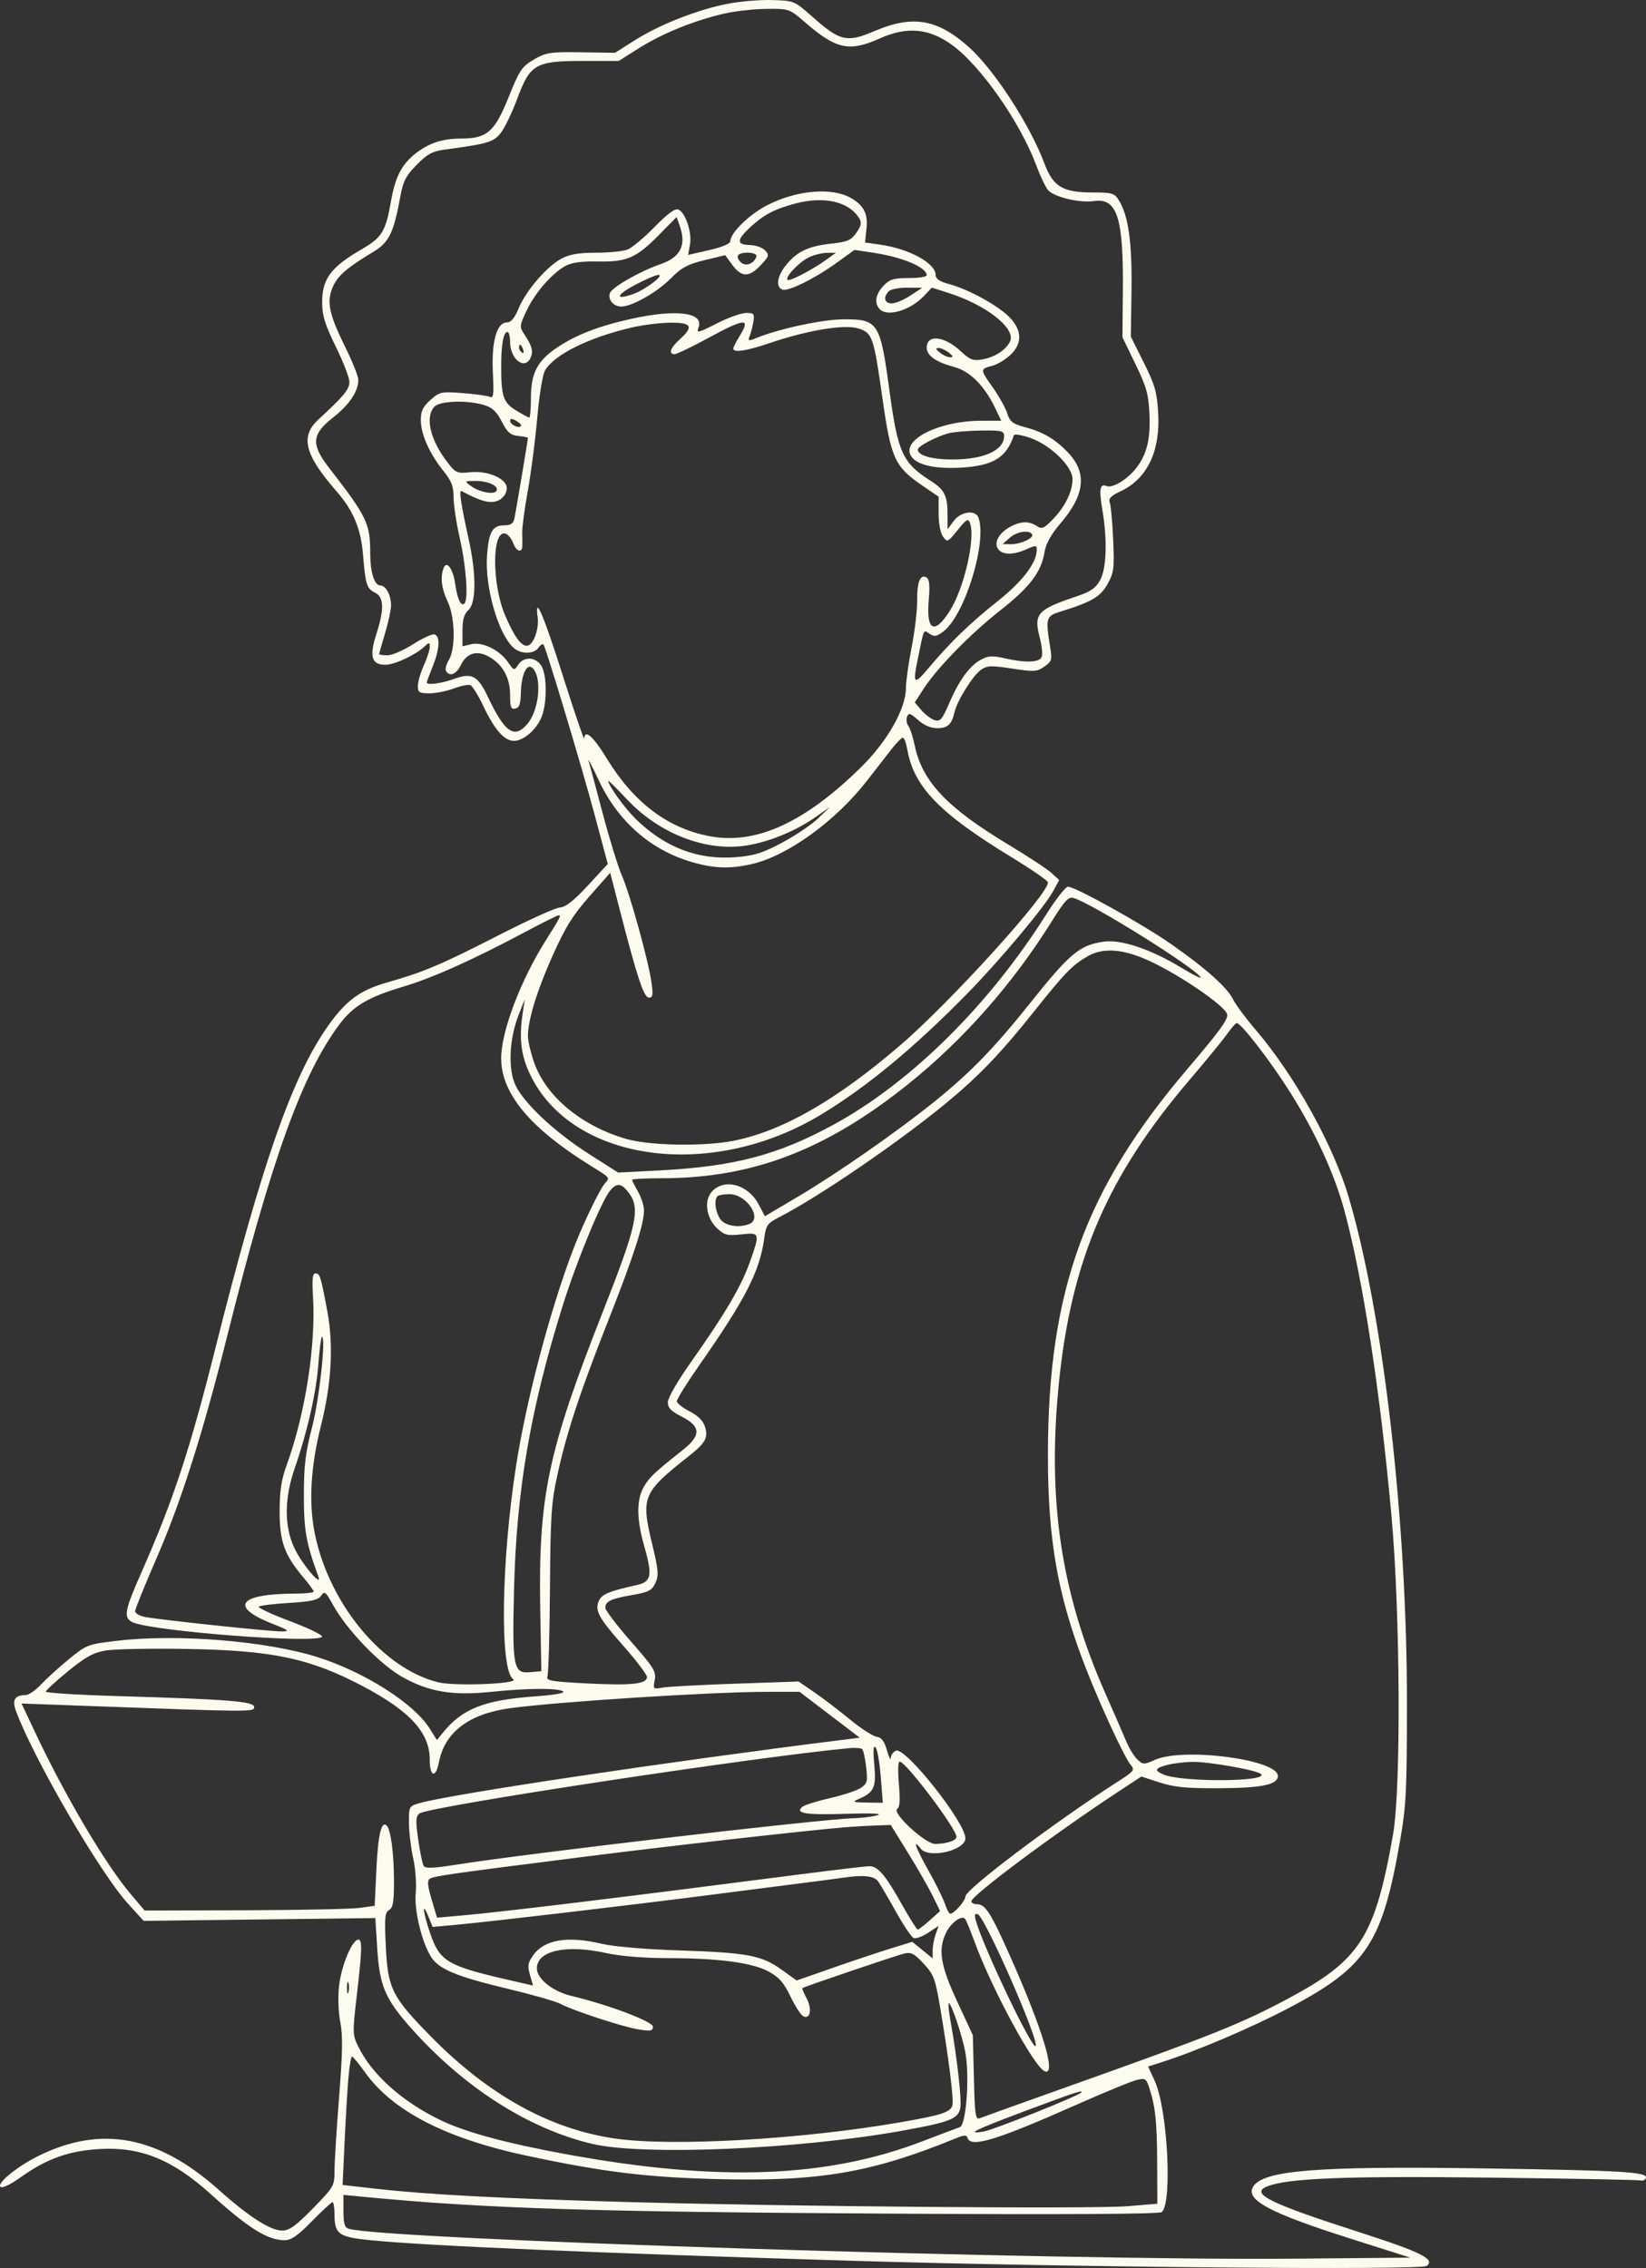 <svg xmlns="http://www.w3.org/2000/svg" width="241" height="332" viewBox="0 0 241 332" fill="none"><rect x="0" y="0" width="241" height="332" fill="#333333" stroke="none"/><path fill-rule="evenodd" clip-rule="evenodd" d="M106.427 0.575C102.031 1.451 96.559 3.61 92.957 5.89L90.045 7.731L85.072 7.656C80.536 7.588 79.928 7.682 78.16 8.72C76.396 9.757 76.064 10.253 74.453 14.262C72.418 19.324 71.3 20.286 67.452 20.287C64.768 20.288 62.757 20.957 60.814 22.494C58.792 24.094 57.859 25.922 57.238 29.506C56.487 33.833 55.915 34.776 53.036 36.441C48.39 39.129 47.142 40.82 47.168 44.392C47.181 46.227 47.602 47.563 49.171 50.756C50.263 52.978 51.157 55.301 51.157 55.918C51.157 57.002 50.359 57.967 46.624 61.404C43.917 63.895 44.589 66.557 49.279 71.926C51.715 74.713 52.837 77.388 53.148 81.148C53.513 85.563 53.698 86.164 54.872 86.733C56.231 87.392 56.292 89.15 55.086 92.882C54.046 96.101 54.411 97.315 56.418 97.315C57.768 97.315 60.817 95.894 62.158 94.638C62.849 93.991 62.921 93.999 62.921 94.714C62.921 95.148 62.529 96.368 62.049 97.425C61.57 98.481 61.178 99.829 61.178 100.419C61.178 101.355 61.392 101.492 62.866 101.492C63.794 101.492 65.403 101.172 66.441 100.783C67.479 100.392 68.575 100.174 68.876 100.297C69.177 100.42 70.034 101.808 70.78 103.382C72.414 106.829 73.848 108.452 75.26 108.452C76.671 108.452 78.576 106.786 79.313 104.909C80.128 102.831 80.086 98.711 79.235 97.419C78.393 96.138 76.68 96.08 75.874 97.305C75.285 98.2 75.248 98.19 74.361 96.912C73.127 95.135 70.633 93.922 69 94.304L67.714 94.605V92.351C67.714 90.672 67.936 89.895 68.585 89.303C69.736 88.253 69.756 84.086 68.633 78.987C67.472 73.716 67.168 71.668 67.576 71.886C70.183 73.275 71.451 73.665 72.532 73.412C73.763 73.125 74.559 71.775 74.032 70.867C73.365 69.717 71.007 68.912 68.929 69.124C66.918 69.33 66.734 69.252 65.522 67.686C62.988 64.413 62.194 61.034 63.605 59.531C64.407 58.677 68.343 58.542 70.847 59.283C72.078 59.647 72.694 60.219 73.467 61.716C74.29 63.308 74.742 63.701 75.889 63.819C76.665 63.9 77.299 64.02 77.299 64.086C77.299 64.355 75.535 74.883 75.327 75.855C75.16 76.638 74.794 76.899 73.859 76.899C72.115 76.899 71.569 77.831 71.312 81.248C70.967 85.826 72.868 92.592 75.106 94.749C76.189 95.793 78.156 95.816 78.858 94.793C79.153 94.363 79.485 94.181 79.595 94.387C80.092 95.317 85.293 112.64 87.046 119.204L88.987 126.475L86.085 129.617C84.021 131.85 82.83 132.784 81.967 132.848C81.299 132.897 77.279 134.718 73.035 136.892C64.692 141.167 62.041 142.293 56.892 143.752C52.726 144.933 50.734 146.375 48.047 150.155C42.807 157.526 38.322 170.348 31.55 197.311C27.794 212.27 25.364 219.636 20.703 230.189C18.271 235.693 18.07 236.72 19.287 237.414C21.639 238.754 46.796 240.7 47.154 239.569C47.229 239.332 45.112 238.315 42.45 237.31C39.786 236.305 37.731 235.351 37.882 235.19C38.033 235.029 40.024 234.784 42.308 234.645C45.568 234.448 46.58 234.22 47.015 233.586C47.516 232.857 47.687 232.988 48.756 234.931C50.773 238.596 55.647 243.661 58.92 245.493C62.804 247.667 66.267 248.247 71.885 247.665C77.242 247.11 81.689 247.083 82.454 247.599C82.803 247.835 81.191 248.121 78.396 248.321C70.932 248.853 67.693 250.122 64.862 253.621L63.971 254.722L62.901 253.018C60.603 249.359 53.413 244.78 46.529 242.592C39.078 240.223 26.037 239.147 17.244 240.175C12.858 240.688 12.674 240.757 10.116 242.853C8.671 244.037 6.831 245.707 6.027 246.563C5.222 247.42 4.214 248.125 3.787 248.128C2.142 248.144 1.731 248.829 2.357 250.515C4.945 257.49 14.645 274.164 18.724 278.648L21.034 281.188L37.996 280.982L54.957 280.777L55.225 285.122C55.567 290.665 56.368 292.575 60.133 296.825C67.839 305.524 77.375 311.627 86.707 313.83C94.168 315.591 116.915 314.633 132.012 311.921C139.137 310.642 140.315 310.177 140.612 308.528C140.822 307.358 140.1 300.987 139.187 295.956C138.936 294.575 138.805 293.367 138.894 293.271C139.2 292.946 140.909 297.997 141.356 300.548C141.985 304.142 141.455 311.078 140.528 311.389C140.141 311.518 137.668 312.452 135.032 313.463C121.078 318.816 105.217 319.408 83.182 315.399C74.221 313.769 68.183 312.138 64.48 310.35C58.853 307.633 54.421 303.652 52.419 299.517C51.614 297.852 51.606 297.554 52.24 292.107C53.052 285.117 53.072 283.717 52.355 283.952C51.409 284.26 49.945 287.936 49.635 290.78C49.463 292.355 49.544 294.584 49.827 296.03C50.207 297.983 50.167 300.432 49.647 307.002C49.279 311.654 48.978 316.49 48.978 317.749C48.978 319.985 48.903 320.116 45.819 323.275C43.357 325.798 42.372 326.513 41.353 326.522C39.606 326.536 36.475 324.531 31.985 320.522C23.143 312.628 14.775 311.066 5.624 315.599C2.573 317.111 -0.453 319.558 0.057 320.101C0.316 320.378 1.462 319.835 3.146 318.637C6.857 315.998 10.131 314.839 14.599 314.584C20.618 314.24 25.256 316.127 30.884 321.211C36.392 326.187 39.192 327.933 41.662 327.933C42.647 327.933 43.598 327.273 45.676 325.149C47.173 323.617 48.529 322.364 48.688 322.364C48.848 322.364 48.978 323.16 48.978 324.132C48.978 327.043 49.562 327.466 54.218 327.932C62.493 328.759 87.279 329.816 125.228 330.959C156.022 331.886 208.009 332.345 208.886 331.697C210.202 330.724 208.12 329.689 198.829 326.697C185.829 322.51 182.985 321.093 185.517 320.068C188.514 318.855 196.854 318.521 218.035 318.769C229.898 318.907 239.873 319.094 240.203 319.185C240.532 319.275 240.883 319.115 240.982 318.83C241.292 317.94 237.681 317.727 217.164 317.422C192.815 317.059 184.886 317.695 183.464 320.121C182.335 322.048 185.949 323.963 197.839 327.738L206.489 330.485L189.714 330.634C154.494 330.948 56.077 327.84 51.047 326.254C50.451 326.066 50.285 325.501 50.285 323.658V321.302L53.444 321.603C71.22 323.299 86.476 323.783 130.457 324.045C155.746 324.195 169.674 324.116 170.08 323.819C171.68 322.651 170.961 308.763 169.089 304.661L168.104 302.503L169.868 301.947C175.037 300.318 183.247 296.824 188.798 293.892C200.131 287.907 202.404 284.452 205.035 269.211C205.888 264.274 205.993 262.088 205.998 249.282C206.008 222.597 202.523 192.325 197.477 175.271C195.214 167.622 189.536 157.396 183.891 150.8C182.414 149.074 180.917 147.061 180.564 146.328C179.725 144.58 176.523 141.722 171.445 138.184C167.196 135.225 157.435 129.797 156.361 129.797C156.026 129.797 154.592 131.631 153.177 133.873C144.759 147.206 133.274 158.541 121.96 164.682C113.802 169.111 107.421 170.775 96.428 171.341L90.503 171.646L86.245 168.934C81.278 165.771 76.766 161.555 75.484 158.878C74.359 156.53 74.55 152.098 75.928 148.589L76.839 146.269L76.525 148.357C76.026 151.667 76.237 154.028 77.249 156.462C82.852 169.954 103.773 173.17 120.339 163.087C127.039 159.009 133.817 153.393 141.597 145.472C146.342 140.641 152.954 132.758 154.203 130.442L155.075 128.826L153.971 127.804C153.363 127.241 150.517 125.368 147.645 123.641C138.677 118.25 135.024 114.392 133.94 109.167C133.677 107.901 133.254 106.599 133 106.273C132.746 105.947 132.659 105.346 132.805 104.937C133.034 104.303 133.268 104.37 134.413 105.395C135.261 106.156 136.279 106.596 137.19 106.596C138.756 106.596 139.346 106.06 139.747 104.276C140.128 102.583 142.438 98.881 143.636 98.046C144.528 97.423 145.151 97.399 148.19 97.871C151.366 98.364 151.827 98.336 152.9 97.588C153.985 96.831 154.061 96.59 153.776 94.833C153.064 90.436 153.136 90.183 155.293 89.52C159.84 88.121 161.136 87.359 162.173 85.471C163.097 83.788 163.168 83.221 162.984 78.987C162.873 76.434 162.651 73.998 162.49 73.572C162.266 72.978 162.641 72.588 164.097 71.903C167.986 70.07 169.913 66.021 169.574 60.395C169.392 57.366 169.097 56.344 167.467 53.082L165.571 49.289L165.667 42.561C165.769 35.528 165.226 31.607 163.84 29.354C163.175 28.273 162.857 28.177 159.967 28.176C155.62 28.175 154.188 27.322 152.943 23.992C150.81 18.283 145.561 10.199 141.83 6.871C137.235 2.775 133.634 2.164 128.067 4.539C123.996 6.274 122.998 6.049 118.99 2.493C116.314 0.119 116.274 0.103 113.028 0.007C111.231 -0.046 108.26 0.209 106.427 0.575ZM106.057 1.985C101.722 2.975 97.01 4.879 93.639 7L90.589 8.92H85.36C78.412 8.92 77.618 9.377 75.729 14.458C74.985 16.46 73.907 18.703 73.333 19.443C72.269 20.812 71.536 21.03 64.966 21.924C63.291 22.152 62.495 22.596 60.984 24.149C59.396 25.779 59.014 26.533 58.592 28.873C57.66 34.032 56.952 35.484 54.714 36.831C50.817 39.178 49.473 40.331 48.752 41.95C47.779 44.132 48.147 45.949 50.535 50.771C51.596 52.913 52.464 55.085 52.464 55.597C52.464 57.298 51.17 59.225 48.754 61.127C45.615 63.596 45.51 65.043 48.215 68.529C53.722 75.626 54.206 76.632 54.206 80.982C54.206 83.795 54.815 85.715 55.705 85.715C56.506 85.715 57.257 87.13 57.257 88.64C57.257 89.261 56.864 91.078 56.385 92.675C55.906 94.273 55.514 95.657 55.514 95.752C55.514 95.846 56.064 95.923 56.737 95.923C57.411 95.923 59.113 95.185 60.52 94.282C61.928 93.38 63.338 92.747 63.654 92.876C64.478 93.213 64.362 95.05 63.356 97.547C62.877 98.738 62.485 99.8 62.485 99.906C62.485 100.34 64.632 100.054 66.518 99.371C69.108 98.43 69.966 98.901 71.474 102.088C73.908 107.233 75.295 108.187 77.184 106.016C78.968 103.966 79.411 99.068 77.931 97.76C77.119 97.042 76.323 98.801 76.26 101.455C76.222 103.07 76.031 103.602 75.448 103.723C74.809 103.854 74.685 103.527 74.685 101.713C74.685 99.203 73.581 97.227 71.554 96.111C69.82 95.155 68.329 95.6 67.493 97.322C66.816 98.715 65.828 99.123 65.305 98.223C65.151 97.957 65.335 97.233 65.716 96.615C66.728 94.97 66.63 90.321 65.535 88.035C64.651 86.189 64.446 84.54 64.933 83.189C65.375 81.961 66.329 83.219 66.642 85.444C66.96 87.703 67.511 88.87 68.009 88.339C68.602 87.707 68.25 82.857 67.313 78.755C66.818 76.585 66.411 73.904 66.41 72.796C66.407 71.168 66.115 70.418 64.884 68.887C62.87 66.382 61.614 63.536 61.614 61.481C61.614 60.171 61.916 59.542 63.02 58.552C64.349 57.361 64.608 57.305 67.704 57.541C69.507 57.678 71.29 57.922 71.667 58.082C72.266 58.337 72.328 57.888 72.162 54.522C71.941 50.031 72.731 47.201 74.207 47.201C74.821 47.201 75.334 46.591 75.933 45.148C77.006 42.564 80.025 39.044 82.164 37.882C83.372 37.226 84.711 36.993 87.275 36.993C89.186 36.993 91.272 36.781 91.912 36.522C92.55 36.264 94.32 34.777 95.844 33.218C97.705 31.316 98.843 30.476 99.306 30.666C100.355 31.094 101.337 34.019 101.025 35.788L100.755 37.318L103.842 36.612C105.736 36.179 106.928 35.675 106.928 35.306C106.928 34.101 109.683 31.41 112.303 30.055C116.599 27.834 121.787 27.38 124.579 28.98C126.469 30.063 127.098 31.292 126.87 33.45L126.653 35.498L128.826 35.805C133.105 36.409 136.993 38.529 136.993 40.258C136.993 40.823 137.585 41.218 139.003 41.598C141.799 42.348 146.088 44.701 147.777 46.413C149.689 48.35 149.716 50.362 147.852 52.032C147.115 52.693 145.987 53.367 145.347 53.53C143.481 54.004 143.48 54.075 145.288 56.614C146.237 57.945 147.217 59.69 147.467 60.492C147.846 61.707 148.257 62.039 149.93 62.488C152.698 63.23 154.358 64.185 156.269 66.135C159.192 69.117 158.896 72.373 155.322 76.554C153.88 78.24 153.147 79.556 152.931 80.843C152.439 83.778 150.789 85.944 146.438 89.366C142.046 92.82 137.187 97.797 135.193 100.883L133.938 102.826L134.921 103.977C135.461 104.611 136.327 105.258 136.844 105.416C137.655 105.664 137.942 105.336 138.931 103.037C140.402 99.614 141.927 97.501 143.585 96.588C144.665 95.994 145.296 95.952 147.069 96.357C150.189 97.069 152.221 96.988 152.527 96.139C152.668 95.748 152.544 94.516 152.251 93.404C151.313 89.836 151.831 89.251 157.671 87.285C159.699 86.602 160.444 86.086 161.075 84.927C162.019 83.192 162.15 79.024 161.399 74.617C160.887 71.611 161.041 70.752 162.021 71.152C162.875 71.501 165.019 70.213 166.314 68.575C167.919 66.543 168.477 64.267 168.293 60.503C168.155 57.676 167.847 56.593 166.237 53.273L164.344 49.369L164.405 42.568C164.502 31.83 163.57 28.944 160.159 29.431C158.006 29.739 154.277 28.832 153.417 27.791C153.065 27.366 152.292 25.724 151.699 24.143C149.343 17.862 143.625 9.685 139.443 6.619C136.06 4.138 132.814 3.834 128.82 5.624C124.343 7.631 122.437 7.222 117.89 3.281C115.581 1.28 115.536 1.264 112.226 1.3C110.39 1.321 107.614 1.629 106.057 1.985ZM116.401 29.804C113.347 30.623 111.772 31.462 109.766 33.337C107.829 35.149 107.832 35.824 109.779 35.869C110.627 35.888 111.636 36.239 112.02 36.649C112.662 37.332 112.609 37.51 111.382 38.817C109.687 40.623 108.575 40.618 107.237 38.797L106.177 37.353L103.153 38.086C100.685 38.684 99.778 39.174 98.223 40.749C96.223 42.776 92.543 44.869 90.969 44.877C89.829 44.882 88.96 43.852 89.303 42.9C89.614 42.039 93.701 39.706 96.734 38.659C99.66 37.649 100.531 35.879 99.51 33.019L99.064 31.769L96.477 34.398C93.155 37.771 91.784 38.364 87.487 38.28C85.086 38.233 83.66 38.435 82.746 38.951C80.754 40.075 78.303 42.909 77.1 45.48C76.039 47.748 76.033 47.816 76.814 49.005C77.92 50.689 78.116 51.479 77.661 52.422C76.794 54.216 74.685 52.546 74.685 50.065C74.685 49.256 74.512 48.593 74.3 48.593C73.719 48.593 73.391 50.361 73.384 53.524C73.374 58.026 73.675 58.928 75.569 60.089C76.496 60.657 77.363 61.122 77.495 61.122C77.627 61.122 77.736 59.817 77.737 58.222C77.739 54.633 78.672 52.829 81.525 50.902C84.278 49.044 87.612 47.745 92.332 46.695C98.978 45.215 103.079 45.716 102.288 47.911C101.956 48.831 102.079 48.802 105.255 47.202C106.774 46.436 108.579 45.81 109.265 45.81C110.386 45.809 110.492 45.939 110.307 47.085C110.194 47.787 109.953 48.731 109.772 49.182C109.478 49.917 109.574 49.95 110.691 49.497C114.16 48.093 120.468 46.746 123.594 46.742C128.574 46.736 128.883 47.221 130.228 57.178C131.453 66.244 132.148 67.769 136.236 70.37C138.287 71.676 138.735 72.561 138.735 75.306V77.488L139.639 76.265C140.671 74.868 142.831 74.576 143.264 75.777C144.547 79.337 141.296 89.957 138.176 92.395C137.169 93.182 136.82 93.248 136.115 92.779C135.185 92.16 135.317 91.883 134.393 96.387C133.606 100.22 133.794 100.377 136.012 97.732C139.121 94.025 142.035 91.21 146.136 87.954C149.698 85.125 151.783 82.388 151.8 80.518C151.806 79.799 151.675 79.788 150.296 80.402C148.375 81.257 146.829 81.259 146.166 80.408C145.459 79.502 146.219 78.048 147.877 77.135C149.418 76.287 150.661 76.244 151.801 77.002C152.541 77.495 152.855 77.362 154.175 76C155.952 74.165 157.036 71.945 157.036 70.136C157.036 68.292 153.842 65.166 150.892 64.123C149.621 63.673 148.52 63.493 148.444 63.722C147.368 66.991 145.397 68.193 140.679 68.457C137.004 68.662 134.434 68.112 133.506 66.921C131.663 64.557 137.282 61.603 143.646 61.592L146.596 61.586L145.697 59.709C144.147 56.474 142.004 54.33 139.711 53.721C137.047 53.014 135.685 52.056 135.685 50.889C135.685 48.888 138.273 49.174 140.7 51.443C142.005 52.664 142.485 52.846 143.804 52.617C145.632 52.301 147.237 51.276 147.868 50.019C148.83 48.107 144.429 44.636 138.78 42.85L136.429 42.107L135.312 43.297C133.307 45.431 129.924 46.448 128.801 45.252C127.978 44.376 128.185 43.082 129.348 41.844C130.247 40.886 130.835 40.705 133.052 40.705C134.5 40.705 135.685 40.522 135.685 40.298C135.685 39.137 132.158 37.644 127.9 37.002L125.108 36.581L122.519 38.454C119.263 40.808 115.369 42.727 114.536 42.386C113.559 41.987 113.778 40.467 115.041 38.868C116.63 36.856 118.348 36.026 121.647 35.672C124.074 35.413 124.614 35.182 125.389 34.076C126.077 33.092 126.184 32.599 125.836 32.011C124.358 29.516 120.682 28.655 116.401 29.804ZM108.048 37.404C107.917 37.63 108.118 38.089 108.495 38.422C109.223 39.066 110.42 38.598 110.751 37.54C110.952 36.897 108.416 36.77 108.048 37.404ZM118.475 37.648C117.032 38.331 114.915 40.549 115.307 40.966C115.577 41.254 118.985 39.475 121.089 37.948L122.396 36.999L121.089 37.014C120.37 37.023 119.194 37.308 118.475 37.648ZM92.965 41.717C90.163 43.208 90.003 43.997 92.693 43.051C94.464 42.429 97.356 40.241 96.407 40.241C96.04 40.241 94.491 40.906 92.965 41.717ZM130.108 42.654C129.274 43.543 129.501 44.417 130.566 44.415C131.105 44.413 132.33 43.898 133.289 43.269L135.032 42.126L132.831 42.111C131.621 42.104 130.396 42.348 130.108 42.654ZM92.595 47.919C86.234 49.388 81.131 51.911 79.79 54.248C79.445 54.85 78.947 57.908 78.657 61.209C78.373 64.446 77.749 69.249 77.272 71.881C76.794 74.513 76.429 77.293 76.46 78.059C76.491 78.824 76.496 79.712 76.472 80.031C76.398 81.004 75.559 80.677 75.144 79.514C74.928 78.91 74.446 78.292 74.072 78.139C72.021 77.301 71.951 85.421 73.969 90.111C75.284 93.166 76.262 94.531 77.138 94.531C78.054 94.531 78.958 92.146 78.721 90.355C78.261 86.895 79.558 89.93 82.501 99.202C84.156 104.417 85.526 108.423 85.544 108.104C85.626 106.692 86.855 107.787 88.859 111.058C92.803 117.495 97.761 121.241 103.883 122.405C110.677 123.699 117.85 120.422 126.141 112.238C129.955 108.473 132.631 103.735 132.642 100.728C132.646 99.744 133.022 97.056 133.479 94.754C133.935 92.453 134.298 89.358 134.286 87.879C134.262 85.121 134.765 83.949 135.705 84.567C136.076 84.811 136.16 85.777 135.986 87.768C135.586 92.329 136.786 92.991 139.046 89.456C141.145 86.174 142.849 78.817 142.027 76.584C141.756 75.848 141.523 75.978 140.216 77.595C138.769 79.383 138.692 79.418 138.072 78.55C137.691 78.017 137.428 76.641 137.428 75.18V72.711L135.141 71.148C130.972 68.3 130.462 67.186 129.174 58.097C127.923 49.28 127.732 48.734 125.661 48.074C123.672 47.439 118.205 48.345 112.677 50.225C109.293 51.376 107.361 51.669 107.367 51.029C107.368 50.838 107.759 50.055 108.235 49.289C109.989 46.469 109.153 46.511 103.617 49.522C101.271 50.797 99.095 51.842 98.782 51.842C97.828 51.842 98.144 50.916 99.521 49.682C101.617 47.804 101.264 47.195 98.105 47.238C96.607 47.258 94.128 47.565 92.595 47.919ZM75.992 50.886C75.992 51.127 76.186 51.45 76.423 51.606C76.67 51.769 76.743 51.583 76.594 51.17C76.305 50.366 75.992 50.219 75.992 50.886ZM137.62 51.624C138.086 51.999 138.76 52.306 139.12 52.306C139.613 52.306 139.566 52.139 138.928 51.624C138.463 51.249 137.788 50.943 137.428 50.943C136.935 50.943 136.982 51.11 137.62 51.624ZM74.685 61.584C74.685 62.147 75.907 62.759 76.266 62.377C76.396 62.238 76.094 61.892 75.594 61.607C74.964 61.248 74.685 61.241 74.685 61.584ZM138.953 63.41C137.147 63.875 134.378 65.321 134.378 65.799C134.378 66.687 136.468 67.276 139.576 67.263C144.103 67.245 147.014 65.903 147.014 63.834C147.014 63.072 146.645 62.983 143.637 63.025C141.78 63.052 139.672 63.224 138.953 63.41ZM68.896 71.104C70.147 72.037 72.329 72.475 72.684 71.864C73.096 71.155 71.511 70.402 69.606 70.402C68.009 70.402 67.986 70.425 68.896 71.104ZM147.825 78.739L146.796 79.652L147.974 79.667C149.42 79.686 151.427 78.763 151.114 78.223C150.704 77.517 148.88 77.803 147.825 78.739ZM130.611 109.566C129.927 110.434 128.289 112.539 126.971 114.245C122.404 120.155 115.29 125.308 110.066 126.49C106.81 127.227 104.516 127.142 101.201 126.163C95.234 124.401 90.488 120.225 87.687 114.272C86.721 112.22 86.037 110.893 86.167 111.324C86.296 111.756 87.22 115.201 88.22 118.98C89.219 122.76 90.495 126.897 91.055 128.173C92.239 130.872 94.939 140.627 95.389 143.833C95.647 145.667 95.583 146.037 95.014 146.037C94.275 146.037 93.312 143.149 90.774 133.305L89.345 127.764L86.297 131.217C83.868 133.969 82.78 135.718 80.935 139.839C78.612 145.027 77.299 149.304 77.299 151.686C77.299 152.388 77.709 154.129 78.21 155.554C79.959 160.533 85.169 164.845 91.713 166.729C95.194 167.732 103.287 167.849 107.582 166.958C114.721 165.478 122.449 161.034 131.755 153.058C139.213 146.666 153.835 130.519 153.422 129.133C153.341 128.86 150.944 127.216 148.097 125.48C137.54 119.042 133.806 115.182 132.842 109.712C132.675 108.764 132.384 107.988 132.196 107.988C132.008 107.988 131.295 108.698 130.611 109.566ZM89.064 114.304C89.064 114.98 91.419 118.257 93.061 119.866C97.352 124.072 102.208 125.922 107.78 125.474C110.409 125.263 111.697 124.856 114.534 123.341C116.462 122.312 118.823 120.718 119.782 119.8L121.525 118.13L119.421 119.603C116.55 121.611 112.812 123.168 109.487 123.738C103.536 124.759 96.585 122.115 91.787 117.006C90.289 115.411 89.064 114.195 89.064 114.304ZM153.906 135.009C148.231 144.086 141.021 152.247 132.982 158.694C120.973 168.326 110.21 172.45 97.016 172.477C94.559 172.482 92.549 172.586 92.549 172.707C92.549 172.829 92.941 173.612 93.419 174.447C93.898 175.283 94.29 176.519 94.291 177.194C94.293 179.202 92.719 184.036 88.985 193.493C84.886 203.87 82.941 209.794 81.582 216.033C80.721 219.986 80.596 221.931 80.521 232.577C80.474 239.212 80.308 244.974 80.154 245.381C79.908 246.028 80.627 246.159 85.924 246.428C92.465 246.76 94.728 246.521 94.728 245.496C94.728 245.136 93.177 243.088 91.281 240.945C87.578 236.758 87.011 235.684 87.74 234.235C88.185 233.348 89.32 232.891 93.203 232.033C95.391 231.55 95.565 230.668 94.326 226.327C93.193 222.352 93.171 219.562 94.26 217.661C95.068 216.249 95.779 215.577 99.957 212.272C102.671 210.124 102.642 208.816 99.848 207.395C98.255 206.585 97.778 206.093 97.778 205.263C97.778 204.634 99.234 202.124 101.268 199.247C106.173 192.309 108.536 188.29 109.778 184.779C111.303 180.462 111.283 180.394 108.538 180.696C106.536 180.916 106.068 180.803 105.038 179.85C103.391 178.327 103.022 175.719 104.265 174.395C106.108 172.432 109.55 173.401 111.084 176.314L111.991 178.036L116.758 175.219C122.581 171.779 131.34 165.677 136.952 161.15C142.051 157.037 145.623 153.358 150.724 146.965C156.658 139.529 158.045 138.366 161.593 137.847C164.127 137.478 168.478 138.936 172.968 141.661C174.787 142.766 176.049 143.377 175.771 143.021C174.458 141.335 160.021 132.341 157.215 131.46C156.449 131.219 155.924 131.782 153.906 135.009ZM76.864 136.441C69.193 140.529 63.342 143.151 58.999 144.446C53.947 145.952 51.764 147.231 49.788 149.84C44.279 157.115 39.772 169.592 33.261 195.598C29.665 209.962 26.508 219.87 22.858 228.247C21.168 232.125 19.785 235.551 19.785 235.858C19.785 236.166 20.422 236.542 21.201 236.695C23.399 237.124 39.634 238.844 41.234 238.817C42.485 238.796 42.318 238.657 39.876 237.692C33.459 235.154 34.956 233.29 43.422 233.277C44.8 233.275 45.928 233.142 45.928 232.981C45.928 232.82 45.25 231.891 44.422 230.914C41.652 227.649 40.926 225.625 40.94 221.208C40.95 218.208 41.196 216.598 41.968 214.48C44.685 207.027 46.26 196.977 45.83 189.839C45.673 187.242 45.759 186.407 46.182 186.407C46.841 186.407 46.964 186.799 47.927 191.964C48.855 196.936 48.542 202.557 46.998 208.68C45.464 214.759 45.171 220.089 46.119 224.629C48.263 234.89 56.073 244.262 64.147 246.263C66.604 246.871 76.163 246.487 75.15 245.82C73.153 244.506 73.369 228.596 75.576 214.48C77.062 204.974 80.433 192.164 83.819 183.163C85.154 179.611 87.698 174.27 88.518 173.296C89.328 172.333 89.459 172.502 86.45 170.63C77.587 165.116 73.388 160.069 73.381 154.921C73.374 151.025 76.2 143.551 79.897 137.685C82.048 134.271 82.202 133.971 81.791 133.988C81.597 133.997 79.38 135.1 76.864 136.441ZM159.214 140.001C157.008 141.278 155.869 142.449 151.541 147.889C146.548 154.165 143.367 157.486 138.518 161.486C131.624 167.174 119.997 175.128 114.241 178.094C112.338 179.074 112.165 179.309 111.897 181.272C111.238 186.097 109.17 190.141 102.432 199.78C100.592 202.415 99.092 204.816 99.101 205.117C99.11 205.418 99.943 206.081 100.953 206.592C102.166 207.205 102.931 207.961 103.208 208.82C103.733 210.451 103.308 211.222 100.787 213.208C94.13 218.452 93.831 219.162 95.446 225.853C96.414 229.862 96.477 230.579 95.965 231.707C95.461 232.818 94.995 233.061 92.549 233.49C89.403 234.043 88.628 234.413 88.628 235.364C88.628 235.718 90.313 237.931 92.373 240.28C95.735 244.115 96.091 244.692 95.86 245.924C95.61 247.255 95.645 247.289 97.017 247.04C97.795 246.899 102.591 246.64 107.676 246.466L116.92 246.148L119.194 247.703C120.445 248.558 122.787 250.342 124.399 251.668C126.01 252.994 127.782 254.147 128.336 254.232C129.083 254.346 129.478 254.864 129.866 256.242C130.154 257.263 130.405 257.755 130.423 257.335C130.442 256.916 130.784 256.439 131.184 256.276C132.573 255.708 141.35 266.779 141.35 269.099C141.35 270.882 135.983 272.126 134.805 270.615C133.536 268.987 134.062 270.487 135.9 273.746C136.984 275.666 138.084 277.89 138.346 278.688C138.607 279.486 138.961 280.139 139.132 280.139C139.699 280.139 141.35 278.257 141.35 277.61C141.35 276.584 154.409 266.738 163.488 260.92C166.112 259.237 166.203 259.119 165.503 258.295C165.099 257.821 163.698 255.077 162.389 252.197C155.424 236.876 153.397 227.92 153.434 212.624C153.491 188.89 158.883 174.067 173.856 156.478C178.444 151.089 179.693 149.397 179.693 148.576C179.693 147.36 171.736 142.009 167.259 140.214C163.888 138.863 161.299 138.794 159.214 140.001ZM179.693 151.331C179.094 152.187 176.605 155.229 174.162 158.089C162.174 172.127 156.863 184.441 155.043 202.416C153.301 219.608 155.347 233.241 161.879 247.973C163.103 250.735 164.45 253.829 164.871 254.85C165.292 255.871 166.033 257.084 166.518 257.545C167.347 258.334 167.5 258.339 169.08 257.626C173.232 255.756 187.1 257.561 187.1 259.972C187.1 261.248 184.83 261.728 178.603 261.769C173.782 261.802 171.938 261.626 169.806 260.933L167.108 260.056L163.706 262.297C154.229 268.538 142.221 277.496 142.221 278.324C142.221 278.556 142.583 278.747 143.025 278.747C144.264 278.747 145.038 279.948 147.823 286.193C152.625 296.961 154.712 303.822 153.005 303.227C151.456 302.688 145.217 291.18 142.627 284.083C142.069 282.552 141.476 281.123 141.31 280.908C140.831 280.288 139.242 281.431 138.522 282.914C137.313 285.404 137.681 287.683 140.152 293.001L142.439 297.925L142.592 304.144C142.725 309.614 142.828 310.329 143.441 310.079C143.824 309.922 150.324 307.592 157.885 304.901C177.592 297.886 181.769 296.209 188.554 292.588C199.17 286.926 201.306 283.592 203.963 268.538C205.157 261.776 205.02 235.939 203.715 221.672C202.045 203.43 199.564 187.339 196.883 177.359C195.418 171.91 192.633 165.821 188.884 159.876C186.01 155.318 181.7 149.736 181.074 149.762C180.914 149.768 180.292 150.474 179.693 151.331ZM89.359 174.251C88.082 175.754 84.415 184.645 82.36 191.219C77.67 206.228 75.611 218.228 75.265 232.577C74.986 244.127 75.156 245.003 77.625 244.785L79.26 244.641L79.102 235.825C78.803 219.121 80.17 212.575 88.233 192.103C93.249 179.368 93.784 176.941 92.082 174.637C91.021 173.201 90.335 173.103 89.359 174.251ZM105.04 175.116C104.529 175.66 104.728 177.352 105.428 178.415C106.108 179.449 108.155 179.806 109.725 179.165C111.681 178.366 109.295 174.807 106.803 174.807C105.993 174.807 105.2 174.946 105.04 175.116ZM46.614 199.692C46.292 203.919 45.013 209.544 43.147 214.944C41.62 219.364 41.601 223.408 43.093 226.596C44.203 228.969 47.279 232.593 46.594 230.721C44.812 225.848 44.49 224.039 44.493 218.888C44.496 214.508 44.712 212.721 45.696 208.912C46.76 204.79 47.752 195.687 47.136 195.687C47.017 195.687 46.782 197.49 46.614 199.692ZM15.517 241.606C13.676 241.915 12.553 242.529 9.961 244.642C8.175 246.1 6.713 247.445 6.713 247.633C6.713 247.82 11.468 248.114 17.279 248.284C33.533 248.762 37.214 249.057 37.214 249.885C37.214 250.623 37.081 250.622 11.577 249.68L3.151 249.369L5.124 253.553C9.532 262.901 15.425 272.878 19.113 277.239L21.173 279.675L35.838 279.634C43.904 279.612 51.483 279.455 52.681 279.286L54.86 278.979L55.117 273.508C55.349 268.565 55.865 266.437 56.634 267.256C57.215 267.876 57.672 271.307 57.682 275.127C57.691 278.404 57.557 279.245 56.973 279.593C56.351 279.964 56.286 280.684 56.49 284.941C56.785 291.106 57.387 292.308 63.071 298.095C71.514 306.691 80.508 311.674 90.076 313.056C98.384 314.256 117.335 313.179 131.73 310.688C137.785 309.641 139.083 309.229 139.439 308.241C139.694 307.532 138.897 301.154 137.606 293.595C136.926 289.608 136.698 289.02 135.215 287.429C133.828 285.942 133.385 285.72 132.343 285.985C130.943 286.341 117.669 290.848 117.481 291.031C117.413 291.096 117.692 291.769 118.1 292.526C118.92 294.048 118.658 295.586 117.65 295.174C117.298 295.031 116.447 293.735 115.759 292.297C114.777 290.242 114.091 289.453 112.561 288.614C110.16 287.299 105.215 286.643 97.651 286.639C94.251 286.636 90.767 286.346 88.719 285.894C82.875 284.604 78.607 285.554 78.607 288.145C78.607 289.674 80.928 291.522 83.671 292.175C89.077 293.464 95.6 295.927 95.6 296.681C95.6 297.291 95.254 297.358 93.53 297.086C91.213 296.72 83.811 294.295 82.013 293.314C81.37 292.963 77.792 291.948 74.063 291.058C66.961 289.363 64.302 288.262 63.173 286.547C61.791 284.446 60.621 279.673 60.866 277.142C60.998 275.778 60.836 273.542 60.492 271.984C60.158 270.472 59.881 268.146 59.878 266.816C59.871 264.412 59.88 264.395 61.505 263.932C66.075 262.631 98.11 257.841 123.05 254.729L125.882 254.375L121.473 251.016L117.065 247.657L112.323 247.66C104.231 247.665 81.787 249.094 74.685 250.056C68.668 250.871 65.112 253.569 64.269 257.959C63.804 260.374 62.921 260.127 62.921 257.581C62.921 253.636 60.041 250.481 53.103 246.826C45.371 242.752 39.919 241.597 27.41 241.383C22.138 241.293 16.786 241.393 15.517 241.606ZM124.357 255.901C110.662 257.171 62.661 264.465 61.417 265.464C60.868 265.905 60.839 266.498 61.233 269.281C61.49 271.093 61.842 272.822 62.016 273.122C62.258 273.537 63.368 273.504 66.657 272.982C77.289 271.297 120.181 266.283 124.979 266.163C126.194 266.133 127.777 265.931 128.496 265.715C129.305 265.472 127.555 265.395 123.909 265.513C117.983 265.705 116.352 265.447 117.474 264.497C117.784 264.233 119.607 263.658 121.525 263.219C123.442 262.78 125.477 262.105 126.046 261.718C126.981 261.083 127.056 260.788 126.82 258.664C126.676 257.371 126.406 256.188 126.22 256.036C126.034 255.884 125.196 255.823 124.357 255.901ZM128.01 258.369C128.311 261.685 127.978 262.393 125.655 263.38C124.734 263.771 124.921 263.844 126.918 263.869L129.262 263.898L128.954 260.07C128.785 257.964 128.441 256.033 128.19 255.778C127.872 255.455 127.818 256.244 128.01 258.369ZM131.61 261.159C131.816 263.522 131.748 264.55 131.369 264.799C130.526 265.355 135.482 269.932 136.919 269.924C138.587 269.915 140.043 269.434 140.043 268.891C140.043 267.698 132.621 257.866 131.72 257.866C131.49 257.866 131.443 259.256 131.61 261.159ZM171.065 258.323C169.067 258.828 168.914 259.147 170.373 259.77C173.015 260.9 185.713 260.844 184.646 259.708C184.105 259.131 176.91 257.857 174.516 257.913C173.409 257.94 171.856 258.124 171.065 258.323ZM123.921 267.47C118.247 267.936 98.434 270.173 85.734 271.78C65.879 274.293 63.541 274.626 62.934 275.026C62.527 275.293 62.588 275.998 63.195 278.047L63.986 280.719L67.484 280.413C73.454 279.891 90.88 277.774 117.385 274.349C122.298 273.714 126.751 273.191 127.281 273.186C128.538 273.176 129.64 274.475 132.096 278.863C133.203 280.841 134.226 282.459 134.369 282.459C134.512 282.459 135.308 281.849 136.138 281.104L137.646 279.749L136.563 277.54C135.968 276.325 134.341 273.489 132.949 271.238L130.418 267.146L128.15 267.227C126.902 267.272 124.999 267.381 123.921 267.47ZM123.485 274.864C122.886 274.957 120.729 275.242 118.692 275.5C116.656 275.758 110.185 276.588 104.314 277.345C92.504 278.869 71.984 281.282 66.728 281.765L63.346 282.075L62.715 280.527C61.738 278.132 61.937 279.946 62.987 283.012C64.386 287.102 65.515 287.779 74.295 289.794L78.044 290.654L77.595 289.097C77.218 287.786 77.285 287.338 78.026 286.275C79.668 283.917 83.088 283.34 88.192 284.561C89.798 284.945 94.61 285.354 99.303 285.507C109.386 285.835 111.5 286.227 114.404 288.308L116.644 289.914L121.917 288.07C124.816 287.056 128.625 285.783 130.379 285.241L133.57 284.256L135.063 285.469L136.557 286.682V285.529C136.557 284.895 136.755 283.822 136.996 283.145L137.435 281.915L135.896 282.928C135.049 283.485 134.096 283.835 133.777 283.705C133.459 283.574 132.286 281.832 131.17 279.832C130.054 277.831 128.876 275.829 128.553 275.383C127.981 274.594 126.338 274.426 123.485 274.864ZM142.872 281.128C143.947 284.991 151.122 300.048 151.628 299.508C152.236 298.861 144.187 280.529 143.156 280.211C142.721 280.077 142.646 280.319 142.872 281.128ZM50.806 291.043C50.814 291.809 50.912 292.066 51.023 291.614C51.133 291.163 51.126 290.536 51.007 290.222C50.887 289.908 50.797 290.278 50.806 291.043ZM51.013 304.152C50.865 305.874 50.613 310.111 50.453 313.567L50.162 319.849L55.125 320.409C62.651 321.258 73.614 321.835 91.896 322.345C115.653 323.008 159.979 323.377 165.096 322.956L169.453 322.596L169.425 316.1C169.403 311.344 169.192 308.875 168.636 306.883C167.891 304.218 167.849 304.169 166.547 304.446C165.816 304.602 161.857 306.219 157.75 308.041C145.881 313.305 142.147 314.449 141.672 312.968C141.524 312.507 141.181 312.513 140.002 312.996C127.596 318.077 119.944 319.378 104.781 318.982C94.613 318.717 88.388 317.951 77.299 315.602C65.326 313.066 57.527 309.065 53.452 303.368C52.549 302.105 51.691 301.06 51.546 301.046C51.401 301.032 51.161 302.429 51.013 304.152ZM150.315 308.936C142.685 311.795 141.305 312.473 144.031 312.026C145.434 311.796 157.8 306.856 158.296 306.328C158.748 305.847 157.276 306.328 150.315 308.936Z" fill="#FCFCEE"></path></svg>
